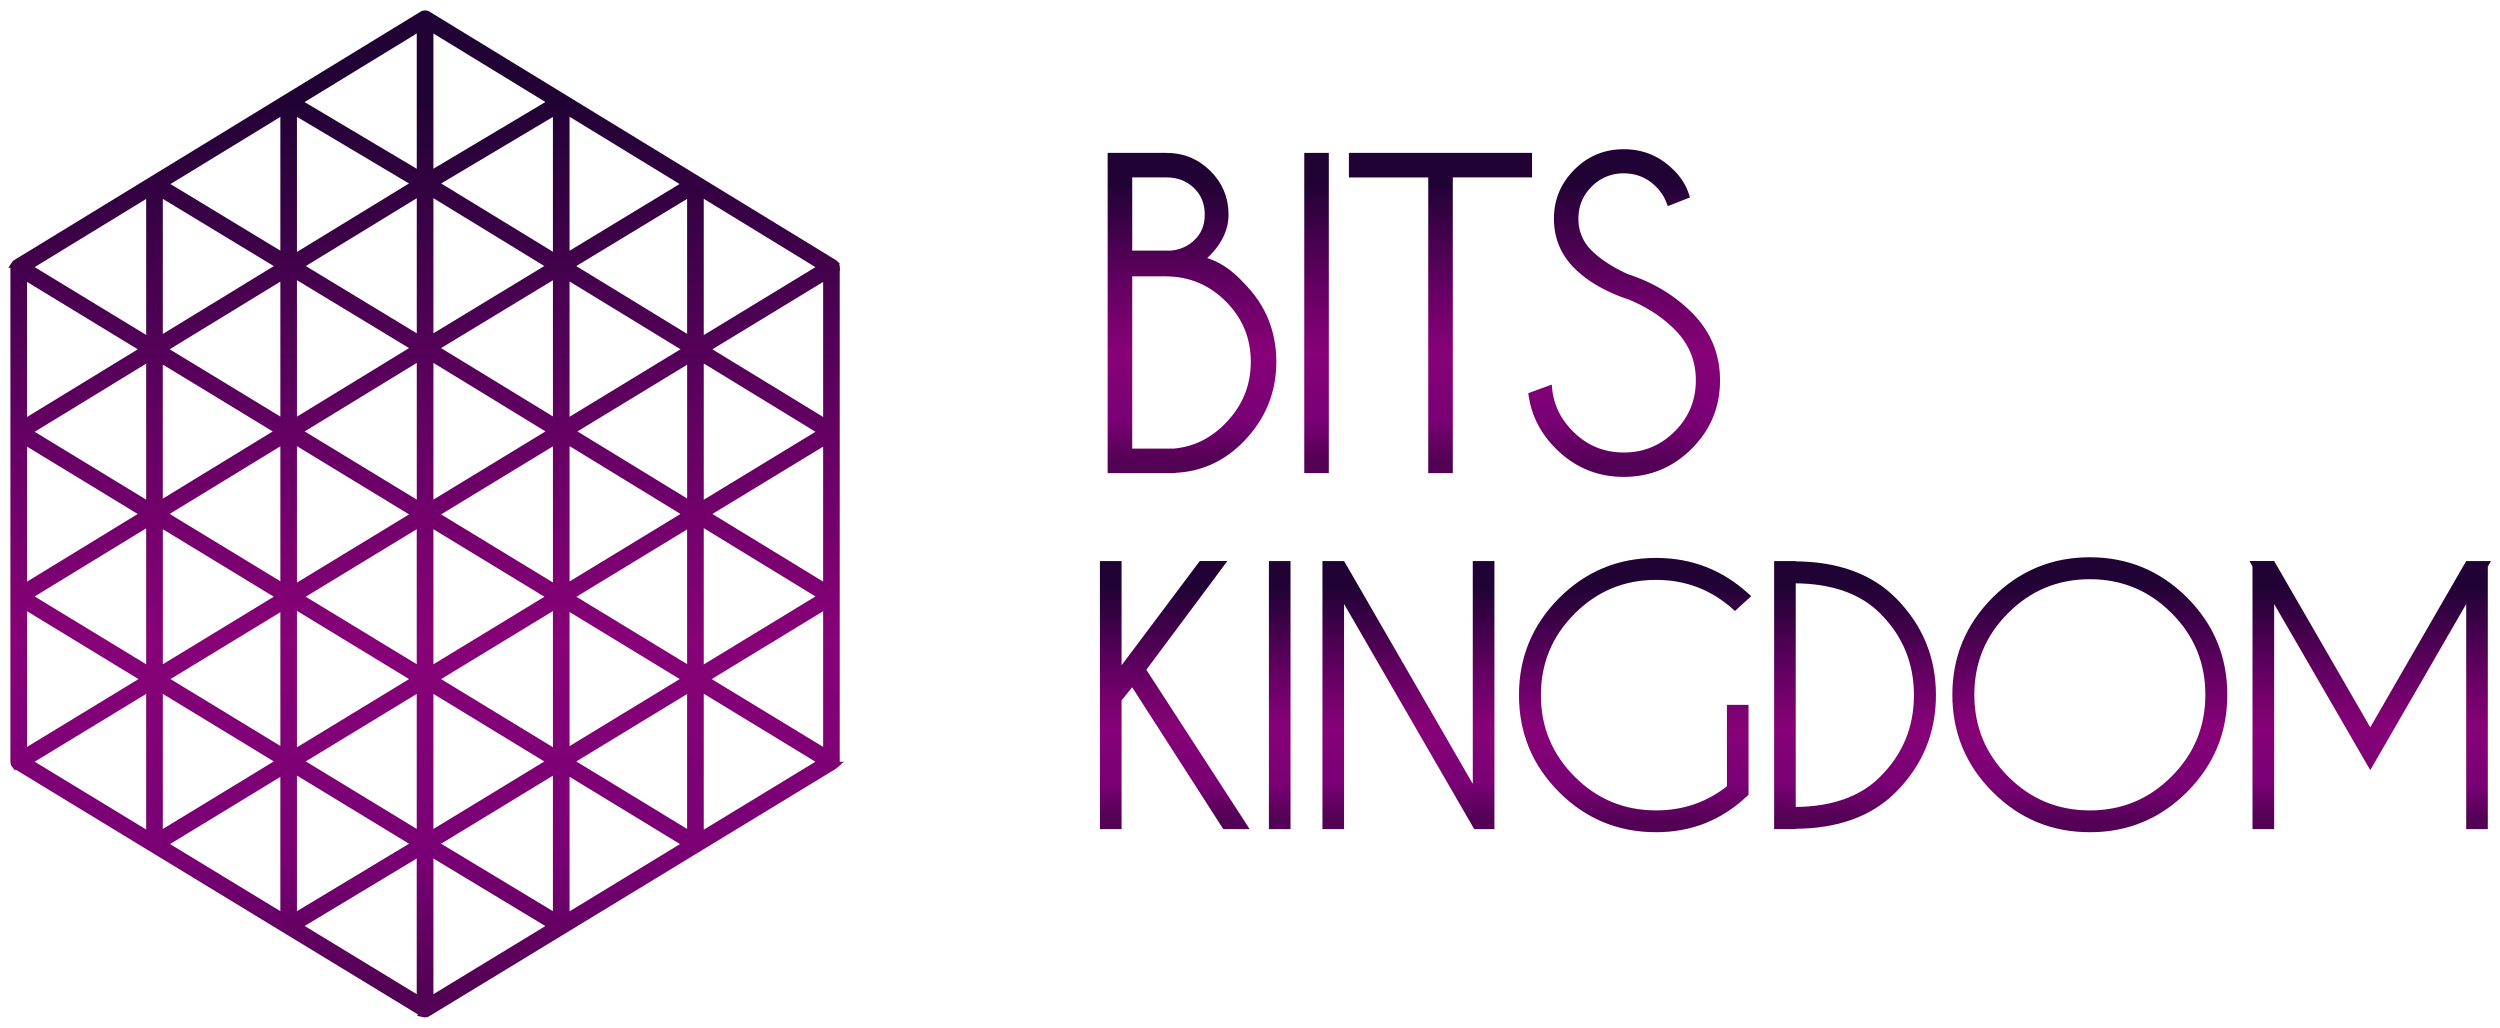 <svg xmlns="http://www.w3.org/2000/svg" fill="none" viewBox="0 0 180 74"><mask id="c" width="61" height="74" x="0" y="0" fill="#000" maskUnits="userSpaceOnUse"><path fill="#fff" d="M0 0h61v74H0z"/><path d="M60.213 19.224a.639.639 0 0 0-.012-.083c-.002-.01-.01-.02-.012-.028a.25.25 0 0 0-.02-.055l-.023-.026c-.01-.014-.02-.03-.034-.043a.23.23 0 0 0-.032-.026c-.012-.008-.023-.02-.035-.028L30.788 1.047c-.008-.006-.02-.006-.03-.014-.01-.002-.02-.006-.032-.01a.33.33 0 0 0-.24 0 .2.2 0 0 1-.033.01c-.008.008-.022.008-.032.014L1.163 18.933c-.012.006-.024.018-.037.028-.008.008-.024.018-.03.026l-.03.045a.14.14 0 0 0-.023.026c-.01.016-.016.038-.022.055-.002.008-.008.018-.012.028-.004.028-.01.057-.01.083v35.618c0 .011.002.024.004.034.002.01.002.018.002.032.006.04.02.077.043.113v.004c.006.01.016.019.024.029.006.012.016.024.028.04a.36.36 0 0 1 .039.029c.01.006.014.016.028.02l29.255 17.806c.004.005.006.005.01.005l.004.004c.004 0 .01.004.014.006.024.012.042.022.067.026a.25.25 0 0 0 .052.006c.01.004.022.004.035.004.014 0 .022 0 .034-.004a.222.222 0 0 0 .052-.006.18.18 0 0 0 .061-.026c.006-.002.012-.002.02-.007l.002-.003c.004 0 .008 0 .012-.004l29.26-17.807c.007-.004.013-.014.023-.017l.039-.034a.404.404 0 0 0 .03-.038c.008-.01.018-.019.025-.029v-.004a.264.264 0 0 0 .04-.113l.004-.032a.18.18 0 0 0 .004-.035v-35.61c.002-.003.002-.007.002-.007Zm-.697 11.244-8.703-5.318 8.703-5.297v10.614Zm-29.583 6.569L21.13 42.39V31.68l8.803 5.356Zm10.128-5.346v10.692l-8.783-5.346 8.783-5.346Zm-9.105 4.725V25.682l8.798 5.38-8.798 5.354Zm-.7 0-8.799-5.354 8.8-5.38v10.734Zm-9.82 5.88-8.7-5.292 8.7-5.317v10.609Zm9.819-4.639V48.27l-8.723-5.307 8.723-5.306Zm.701.002 8.723 5.308-8.723 5.305V37.66Zm9.802-5.984 8.719 5.33-8.719 5.303V31.675Zm.338-.613 8.628-5.249V36.34l-8.628-5.277Zm-9.818-6.001 8.783-5.326V30.43l-8.783-5.368Zm-.322-.62V13.824l8.715 5.33-8.715 5.285Zm-.7 0-8.718-5.284 8.719-5.332V24.44Zm-.323.62-8.803 5.382V19.73l8.803 5.332Zm-9.816 6.001-8.646 5.287V25.805l8.646 5.257Zm-9.343 5.356L2.017 31.09l8.757-5.352v10.68Zm9.42 6.545-8.72 5.307V37.66l8.72 5.303Zm.242.671v10.52l-8.641-5.261 8.641-5.259Zm.694-.097 8.803 5.356-8.803 5.358V43.537Zm18.93.014v10.694l-8.782-5.35 8.783-5.344Zm.698.07 8.662 5.272-8.662 5.27V43.621Zm.263-.654 8.7-5.295v10.59l-8.7-5.295Zm9.4-17.243 8.771 5.364-8.771 5.338V25.724Zm-9.663 4.727v-10.63l8.719 5.327-8.719 5.303ZM31.28 13.207l8.78-5.229v10.595l-8.78-5.366Zm-10.15 5.378V7.974l8.8 5.233-8.8 5.378Zm-.694 11.854-8.698-5.291 8.698-5.318v10.61Zm-18.74.029V19.852L10.4 25.15l-8.704 5.318Zm8.7 6.538-8.7 5.318V31.713l8.7 5.293Zm.378.587v10.68l-8.757-5.328 8.757-5.352Zm9.422 17.228-8.723 5.31V49.516l8.723 5.305Zm10.059-5.305v10.613l-8.719-5.308 8.719-5.305Zm.701 0 8.717 5.31-8.717 5.305V49.516Zm18.765.01V60.13l-8.708-5.306 8.709-5.3Zm.7-11.946 8.771 5.365-8.771 5.337V37.581Zm.392-.574 8.703-5.293v10.61l-8.703-5.317Zm-9.8-17.849 8.709-5.281v10.607l-8.709-5.326Zm-.255-.66V7.96l8.652 5.29-8.652 5.248Zm-9.802-5.909V1.967l8.798 5.38-8.798 5.241Zm-.7.004-8.809-5.24 8.81-5.387v10.627Zm-9.82 5.898-8.641-5.237 8.641-5.281V18.49Zm-.24.67-8.723 5.33V13.877l8.723 5.283Zm-18.5 24.403 8.756 5.332-8.756 5.326V43.563Zm9.078 5.95V60.17l-8.757-5.328 8.757-5.327Zm9.662 5.98v10.556l-8.674-5.277 8.674-5.28Zm.694-.098 8.803 5.354-8.803 5.298V55.395Zm18.93.008v10.644l-8.78-5.298 8.78-5.346Zm.698.081 8.684 5.29-8.684 5.287V55.484Zm9.663-5.98 8.771 5.34-8.771 5.337V49.504Zm.34-.609 8.755-5.332v10.658l-8.755-5.326Zm-.34-24.325V13.868l8.771 5.366-8.771 5.336ZM10.774 13.878V24.56l-8.757-5.328 8.757-5.354Zm10.68 52.791 8.8-5.3v10.656l-8.8-5.356Zm9.502-5.3 8.792 5.305-8.792 5.351V61.368Z"/></mask><path fill="url(#a)" d="M60.213 19.224a.639.639 0 0 0-.012-.083c-.002-.01-.01-.02-.012-.028a.25.25 0 0 0-.02-.055l-.023-.026c-.01-.014-.02-.03-.034-.043a.23.23 0 0 0-.032-.026c-.012-.008-.023-.02-.035-.028L30.788 1.047c-.008-.006-.02-.006-.03-.014-.01-.002-.02-.006-.032-.01a.33.33 0 0 0-.24 0 .2.2 0 0 1-.033.01c-.008.008-.022.008-.032.014L1.163 18.933c-.012.006-.024.018-.037.028-.008.008-.024.018-.03.026l-.03.045a.14.14 0 0 0-.023.026c-.01.016-.016.038-.022.055-.002.008-.008.018-.012.028-.004.028-.01.057-.01.083v35.618c0 .011.002.024.004.034.002.01.002.018.002.032.006.04.02.077.043.113v.004c.006.01.016.019.024.029.006.012.016.024.028.04a.36.36 0 0 1 .039.029c.01.006.014.016.028.02l29.255 17.806c.004.005.006.005.01.005l.004.004c.004 0 .01.004.014.006.024.012.042.022.067.026a.25.25 0 0 0 .052.006c.01.004.022.004.035.004.014 0 .022 0 .034-.004a.222.222 0 0 0 .052-.006.18.18 0 0 0 .061-.026c.006-.002.012-.002.02-.007l.002-.003c.004 0 .008 0 .012-.004l29.26-17.807c.007-.004.013-.014.023-.017l.039-.034a.404.404 0 0 0 .03-.038c.008-.01.018-.019.025-.029v-.004a.264.264 0 0 0 .04-.113l.004-.032a.18.18 0 0 0 .004-.035v-35.61c.002-.003.002-.007.002-.007Zm-.697 11.244-8.703-5.318 8.703-5.297v10.614Zm-29.583 6.569L21.13 42.39V31.68l8.803 5.356Zm10.128-5.346v10.692l-8.783-5.346 8.783-5.346Zm-9.105 4.725V25.682l8.798 5.38-8.798 5.354Zm-.7 0-8.799-5.354 8.8-5.38v10.734Zm-9.82 5.88-8.7-5.292 8.7-5.317v10.609Zm9.819-4.639V48.27l-8.723-5.307 8.723-5.306Zm.701.002 8.723 5.308-8.723 5.305V37.66Zm9.802-5.984 8.719 5.33-8.719 5.303V31.675Zm.338-.613 8.628-5.249V36.34l-8.628-5.277Zm-9.818-6.001 8.783-5.326V30.43l-8.783-5.368Zm-.322-.62V13.824l8.715 5.33-8.715 5.285Zm-.7 0-8.718-5.284 8.719-5.332V24.44Zm-.323.62-8.803 5.382V19.73l8.803 5.332Zm-9.816 6.001-8.646 5.287V25.805l8.646 5.257Zm-9.343 5.356L2.017 31.09l8.757-5.352v10.68Zm9.42 6.545-8.72 5.307V37.66l8.72 5.303Zm.242.671v10.52l-8.641-5.261 8.641-5.259Zm.694-.097 8.803 5.356-8.803 5.358V43.537Zm18.93.014v10.694l-8.782-5.35 8.783-5.344Zm.698.07 8.662 5.272-8.662 5.27V43.621Zm.263-.654 8.7-5.295v10.59l-8.7-5.295Zm9.4-17.243 8.771 5.364-8.771 5.338V25.724Zm-9.663 4.727v-10.63l8.719 5.327-8.719 5.303ZM31.28 13.207l8.78-5.229v10.595l-8.78-5.366Zm-10.15 5.378V7.974l8.8 5.233-8.8 5.378Zm-.694 11.854-8.698-5.291 8.698-5.318v10.61Zm-18.74.029V19.852L10.4 25.15l-8.704 5.318Zm8.7 6.538-8.7 5.318V31.713l8.7 5.293Zm.378.587v10.68l-8.757-5.328 8.757-5.352Zm9.422 17.228-8.723 5.31V49.516l8.723 5.305Zm10.059-5.305v10.613l-8.719-5.308 8.719-5.305Zm.701 0 8.717 5.31-8.717 5.305V49.516Zm18.765.01V60.13l-8.708-5.306 8.709-5.3Zm.7-11.946 8.771 5.365-8.771 5.337V37.581Zm.392-.574 8.703-5.293v10.61l-8.703-5.317Zm-9.8-17.849 8.709-5.281v10.607l-8.709-5.326Zm-.255-.66V7.96l8.652 5.29-8.652 5.248Zm-9.802-5.909V1.967l8.798 5.38-8.798 5.241Zm-.7.004-8.809-5.24 8.81-5.387v10.627Zm-9.82 5.898-8.641-5.237 8.641-5.281V18.49Zm-.24.67-8.723 5.33V13.877l8.723 5.283Zm-18.5 24.403 8.756 5.332-8.756 5.326V43.563Zm9.078 5.95V60.17l-8.757-5.328 8.757-5.327Zm9.662 5.98v10.556l-8.674-5.277 8.674-5.28Zm.694-.098 8.803 5.354-8.803 5.298V55.395Zm18.93.008v10.644l-8.78-5.298 8.78-5.346Zm.698.081 8.684 5.29-8.684 5.287V55.484Zm9.663-5.98 8.771 5.34-8.771 5.337V49.504Zm.34-.609 8.755-5.332v10.658l-8.755-5.326Zm-.34-24.325V13.868l8.771 5.366-8.771 5.336ZM10.774 13.878V24.56l-8.757-5.328 8.757-5.354Zm10.68 52.791 8.8-5.3v10.656l-8.8-5.356Zm9.502-5.3 8.792 5.305-8.792 5.351V61.368Z"/><path stroke="url(#b)" stroke-width=".5" d="M60.213 19.224a.639.639 0 0 0-.012-.083c-.002-.01-.01-.02-.012-.028a.25.25 0 0 0-.02-.055l-.023-.026c-.01-.014-.02-.03-.034-.043a.23.23 0 0 0-.032-.026c-.012-.008-.023-.02-.035-.028L30.788 1.047c-.008-.006-.02-.006-.03-.014-.01-.002-.02-.006-.032-.01a.33.33 0 0 0-.24 0 .2.2 0 0 1-.033.01c-.008.008-.022.008-.032.014L1.163 18.933c-.012.006-.024.018-.037.028-.008.008-.024.018-.03.026l-.03.045a.14.14 0 0 0-.023.026c-.01.016-.016.038-.022.055-.002.008-.008.018-.012.028-.004.028-.01.057-.01.083v35.618c0 .011.002.024.004.034.002.01.002.018.002.032.006.04.02.077.043.113v.004c.006.01.016.019.024.029.006.012.016.024.028.04a.36.36 0 0 1 .039.029c.01.006.014.016.028.02l29.255 17.806c.004.005.006.005.01.005l.004.004c.004 0 .01.004.014.006.024.012.042.022.067.026a.25.25 0 0 0 .052.006c.01.004.022.004.035.004.014 0 .022 0 .034-.004a.222.222 0 0 0 .052-.006.18.18 0 0 0 .061-.026c.006-.002.012-.002.02-.007l.002-.003c.004 0 .008 0 .012-.004l29.26-17.807c.007-.004.013-.014.023-.017l.039-.034a.404.404 0 0 0 .03-.038c.008-.01.018-.019.025-.029v-.004a.264.264 0 0 0 .04-.113l.004-.032a.18.18 0 0 0 .004-.035v-35.61c.002-.003.002-.007.002-.007Zm-.697 11.244-8.703-5.318 8.703-5.297v10.614Zm-29.583 6.569L21.13 42.39V31.68l8.803 5.356Zm10.128-5.346v10.692l-8.783-5.346 8.783-5.346Zm-9.105 4.725V25.682l8.798 5.38-8.798 5.354Zm-.7 0-8.799-5.354 8.8-5.38v10.734Zm-9.82 5.88-8.7-5.292 8.7-5.317v10.609Zm9.819-4.639V48.27l-8.723-5.307 8.723-5.306Zm.701.002 8.723 5.308-8.723 5.305V37.66Zm9.802-5.984 8.719 5.33-8.719 5.303V31.675Zm.338-.613 8.628-5.249V36.34l-8.628-5.277Zm-9.818-6.001 8.783-5.326V30.43l-8.783-5.368Zm-.322-.62V13.824l8.715 5.33-8.715 5.285Zm-.7 0-8.718-5.284 8.719-5.332V24.44Zm-.323.62-8.803 5.382V19.73l8.803 5.332Zm-9.816 6.001-8.646 5.287V25.805l8.646 5.257Zm-9.343 5.356L2.017 31.09l8.757-5.352v10.68Zm9.42 6.545-8.72 5.307V37.66l8.72 5.303Zm.242.671v10.52l-8.641-5.261 8.641-5.259Zm.694-.097 8.803 5.356-8.803 5.358V43.537Zm18.93.014v10.694l-8.782-5.35 8.783-5.344Zm.698.07 8.662 5.272-8.662 5.27V43.621Zm.263-.654 8.7-5.295v10.59l-8.7-5.295Zm9.4-17.243 8.771 5.364-8.771 5.338V25.724Zm-9.663 4.727v-10.63l8.719 5.327-8.719 5.303ZM31.28 13.207l8.78-5.229v10.595l-8.78-5.366Zm-10.15 5.378V7.974l8.8 5.233-8.8 5.378Zm-.694 11.854-8.698-5.291 8.698-5.318v10.61Zm-18.74.029V19.852L10.4 25.15l-8.704 5.318Zm8.7 6.538-8.7 5.318V31.713l8.7 5.293Zm.378.587v10.68l-8.757-5.328 8.757-5.352Zm9.422 17.228-8.723 5.31V49.516l8.723 5.305Zm10.059-5.305v10.613l-8.719-5.308 8.719-5.305Zm.701 0 8.717 5.31-8.717 5.305V49.516Zm18.765.01V60.13l-8.708-5.306 8.709-5.3Zm.7-11.946 8.771 5.365-8.771 5.337V37.581Zm.392-.574 8.703-5.293v10.61l-8.703-5.317Zm-9.8-17.849 8.709-5.281v10.607l-8.709-5.326Zm-.255-.66V7.96l8.652 5.29-8.652 5.248Zm-9.802-5.909V1.967l8.798 5.38-8.798 5.241Zm-.7.004-8.809-5.24 8.81-5.387v10.627Zm-9.82 5.898-8.641-5.237 8.641-5.281V18.49Zm-.24.67-8.723 5.33V13.877l8.723 5.283Zm-18.5 24.403 8.756 5.332-8.756 5.326V43.563Zm9.078 5.95V60.17l-8.757-5.328 8.757-5.327Zm9.662 5.98v10.556l-8.674-5.277 8.674-5.28Zm.694-.098 8.803 5.354-8.803 5.298V55.395Zm18.93.008v10.644l-8.78-5.298 8.78-5.346Zm.698.081 8.684 5.29-8.684 5.287V55.484Zm9.663-5.98 8.771 5.34-8.771 5.337V49.504Zm.34-.609 8.755-5.332v10.658l-8.755-5.326Zm-.34-24.325V13.868l8.771 5.366-8.771 5.336ZM10.774 13.878V24.56l-8.757-5.328 8.757-5.354Zm10.68 52.791 8.8-5.3v10.656l-8.8-5.356Zm9.502-5.3 8.792 5.305-8.792 5.351V61.368Z" mask="url(#c)"/><path fill="url(#d)" stroke="url(#e)" stroke-width=".25" d="m81.527 49.272 6.582 10.244.037.057h1.601l-.125-.193-7.239-11.162 5.59-7.499.148-.2h-1.676l-.037.05-5.779 7.704V40.52h-1.31V59.572h1.31v-9.189l.898-1.112Z"/><path fill="url(#f)" stroke="url(#g)" stroke-width=".25" d="M91.611 40.52h-.125V59.572h1.308V40.52h-1.183Z"/><path fill="url(#h)" stroke="url(#i)" stroke-width=".25" d="M95.466 40.52h-.125V59.572h1.306V43.024l9.535 16.487.036.062H107.473V40.52h-1.308v16.384l-9.426-16.321-.037-.063h-1.236Z"/><path fill="url(#j)" stroke="url(#k)" stroke-width=".25" d="m125.733 57.201.038-.037v-6.29h-1.308v5.798c-1.511 1.205-3.251 1.801-5.223 1.801-2.327 0-4.307-.819-5.952-2.463-1.644-1.645-2.467-3.633-2.467-5.964 0-2.324.822-4.308 2.467-5.952 1.645-1.645 3.625-2.467 5.952-2.467 2.14 0 4.001.705 5.592 2.12l.084.075.083-.076.8-.73.102-.092-.102-.093c-1.856-1.689-4.042-2.536-6.559-2.536-2.697 0-5 .955-6.899 2.857-1.898 1.906-2.85 4.205-2.85 6.894 0 2.697.952 4.998 2.85 6.897 1.899 1.902 4.202 2.852 6.899 2.852 2.517 0 4.681-.865 6.493-2.594Z"/><path fill="url(#l)" stroke="url(#m)" stroke-width=".25" d="M129.043 59.573h.125v-.023c3.098-.008 5.517-.87 7.237-2.6 1.906-1.902 2.857-4.207 2.857-6.904 0-2.688-.951-4.991-2.857-6.903-1.72-1.729-4.139-2.594-7.237-2.602v-.021h-1.306V59.572h1.181Zm6.422-3.565c-1.459 1.467-3.552 2.212-6.297 2.22V41.873c2.745.008 4.837.75 6.297 2.208 1.645 1.651 2.464 3.64 2.464 5.964 0 2.332-.819 4.319-2.464 5.963Z"/><path fill="url(#n)" stroke="url(#o)" stroke-width=".25" d="M157.379 43.112c-1.909-1.907-4.215-2.862-6.911-2.864-2.697 0-5.005.957-6.909 2.864-1.908 1.907-2.865 4.213-2.865 6.91 0 2.696.957 5.002 2.865 6.911 1.904 1.909 4.212 2.862 6.909 2.862 2.696 0 5.004-.953 6.911-2.862 1.907-1.909 2.862-4.215 2.862-6.91 0-2.698-.955-5.004-2.862-6.911Zm-12.881 12.885c-1.648-1.652-2.471-3.644-2.471-5.974 0-2.335.823-4.323 2.471-5.971 1.649-1.648 3.638-2.474 5.97-2.474 2.331 0 4.319.826 5.971 2.474 1.648 1.648 2.472 3.638 2.472 5.97 0 2.333-.824 4.323-2.472 5.974-1.65 1.655-3.64 2.478-5.971 2.478-2.334 0-4.32-.823-5.97-2.477Z"/><path fill="url(#p)" stroke="url(#q)" stroke-width=".25" d="m163.705 40.582-.036-.063h-1.493l.1.185.028.053v18.816h1.31V43.024l6.936 11.988.109.187.108-.187 6.924-11.987v16.548h1.306V40.76l.031-.051.109-.188h-1.499l-.036.062-6.944 12.035-6.953-12.035Z"/><path fill="url(#r)" stroke="url(#s)" stroke-width=".25" d="M87.062 12.398c-.847-.84-1.868-1.265-3.057-1.265h-4.13V33.94h4.622v-.016c1.927-.06 3.59-.81 4.984-2.25 1.526-1.584 2.29-3.46 2.29-5.626 0-2.175-.764-4.034-2.289-5.57-.873-.962-1.808-1.577-2.8-1.84 1.09-.978 1.648-2.042 1.648-3.192 0-1.189-.424-2.208-1.268-3.048Zm-1.013 5.014c-.475.439-1.05.69-1.727.755h-2.927V12.65h2.608c.814 0 1.495.265 2.043.79.547.526.821 1.19.821 2.005 0 .816-.274 1.467-.819 1.967Zm2.292 13.13c-1.082 1.128-2.364 1.754-3.844 1.883v-.003h-3.102v-12.65h2.51c1.733 0 3.213.612 4.438 1.839 1.227 1.226 1.839 2.703 1.839 4.437 0 1.733-.612 3.228-1.84 4.494Z"/><path fill="url(#t)" stroke="url(#u)" stroke-width=".25" d="M94.157 11.133h-.125v22.806h1.518V11.133h-1.393Z"/><path fill="url(#v)" stroke="url(#w)" stroke-width=".25" d="M104.352 33.939h.125V12.65h5.705V11.133H97.246v1.519h5.712v21.287h1.394Z"/><path fill="url(#x)" stroke="url(#y)" stroke-width=".25" d="M113.438 19.215c.948.948 2.234 1.687 3.854 2.227 1.336.547 2.463 1.282 3.376 2.199 1.04 1.041 1.557 2.287 1.557 3.746 0 1.47-.517 2.722-1.557 3.762-1.038 1.038-2.289 1.556-3.758 1.556-1.461 0-2.709-.52-3.745-1.556-.896-.893-1.405-1.935-1.533-3.128l-.017-.16-.15.056-1.195.44-.095.035.015.1c.208 1.41.846 2.646 1.907 3.708 1.33 1.337 2.937 2.011 4.813 2.011 1.875 0 3.482-.668 4.809-1.997 1.329-1.331 1.998-2.942 1.998-4.827 0-1.875-.669-3.475-1.998-4.796-1.243-1.243-2.777-2.16-4.595-2.749-1.117-.52-1.981-1.09-2.608-1.708a3.26 3.26 0 0 1-.993-2.393c0-.944.331-1.74.993-2.398a3.28 3.28 0 0 1 2.395-.986c.936 0 1.729.325 2.393.98.374.372.639.781.803 1.223l.044.12.118-.047 1.145-.448.109-.043-.036-.112c-.206-.643-.573-1.22-1.103-1.731-.967-.953-2.125-1.43-3.471-1.43-1.359 0-2.52.479-3.475 1.438-.952.958-1.43 2.105-1.43 3.434 0 1.36.478 2.52 1.43 3.474Z"/><defs><linearGradient id="a" x1="30.607" x2="30.607" y1="1" y2="73" gradientUnits="userSpaceOnUse"><stop offset=".083" stop-color="#200234"/><stop offset=".427" stop-color="#660064"/><stop offset=".625" stop-color="#870177"/><stop offset=".844" stop-color="#790074"/><stop offset=".974" stop-color="#520154"/></linearGradient><linearGradient id="b" x1="30.607" x2="30.607" y1="1" y2="73" gradientUnits="userSpaceOnUse"><stop offset=".083" stop-color="#200234"/><stop offset=".427" stop-color="#660064"/><stop offset=".625" stop-color="#870177"/><stop offset=".844" stop-color="#790074"/><stop offset=".974" stop-color="#520154"/></linearGradient><linearGradient id="d" x1="84.481" x2="84.481" y1="40.645" y2="59.448" gradientUnits="userSpaceOnUse"><stop offset=".083" stop-color="#200234"/><stop offset=".427" stop-color="#660064"/><stop offset=".625" stop-color="#870177"/><stop offset=".844" stop-color="#790074"/><stop offset=".974" stop-color="#520154"/></linearGradient><linearGradient id="e" x1="84.481" x2="84.481" y1="40.645" y2="59.448" gradientUnits="userSpaceOnUse"><stop offset=".083" stop-color="#200234"/><stop offset=".427" stop-color="#660064"/><stop offset=".625" stop-color="#870177"/><stop offset=".844" stop-color="#790074"/><stop offset=".974" stop-color="#520154"/></linearGradient><linearGradient id="f" x1="92.14" x2="92.14" y1="40.645" y2="59.448" gradientUnits="userSpaceOnUse"><stop offset=".083" stop-color="#200234"/><stop offset=".427" stop-color="#660064"/><stop offset=".625" stop-color="#870177"/><stop offset=".844" stop-color="#790074"/><stop offset=".974" stop-color="#520154"/></linearGradient><linearGradient id="g" x1="92.14" x2="92.14" y1="40.645" y2="59.448" gradientUnits="userSpaceOnUse"><stop offset=".083" stop-color="#200234"/><stop offset=".427" stop-color="#660064"/><stop offset=".625" stop-color="#870177"/><stop offset=".844" stop-color="#790074"/><stop offset=".974" stop-color="#520154"/></linearGradient><linearGradient id="h" x1="101.407" x2="101.407" y1="40.645" y2="59.448" gradientUnits="userSpaceOnUse"><stop offset=".083" stop-color="#200234"/><stop offset=".427" stop-color="#660064"/><stop offset=".625" stop-color="#870177"/><stop offset=".844" stop-color="#790074"/><stop offset=".974" stop-color="#520154"/></linearGradient><linearGradient id="i" x1="101.407" x2="101.407" y1="40.645" y2="59.448" gradientUnits="userSpaceOnUse"><stop offset=".083" stop-color="#200234"/><stop offset=".427" stop-color="#660064"/><stop offset=".625" stop-color="#870177"/><stop offset=".844" stop-color="#790074"/><stop offset=".974" stop-color="#520154"/></linearGradient><linearGradient id="j" x1="117.666" x2="117.666" y1="40.42" y2="59.67" gradientUnits="userSpaceOnUse"><stop offset=".083" stop-color="#200234"/><stop offset=".427" stop-color="#660064"/><stop offset=".625" stop-color="#870177"/><stop offset=".844" stop-color="#790074"/><stop offset=".974" stop-color="#520154"/></linearGradient><linearGradient id="k" x1="117.666" x2="117.666" y1="40.42" y2="59.67" gradientUnits="userSpaceOnUse"><stop offset=".083" stop-color="#200234"/><stop offset=".427" stop-color="#660064"/><stop offset=".625" stop-color="#870177"/><stop offset=".844" stop-color="#790074"/><stop offset=".974" stop-color="#520154"/></linearGradient><linearGradient id="l" x1="133.562" x2="133.562" y1="40.645" y2="59.448" gradientUnits="userSpaceOnUse"><stop offset=".083" stop-color="#200234"/><stop offset=".427" stop-color="#660064"/><stop offset=".625" stop-color="#870177"/><stop offset=".844" stop-color="#790074"/><stop offset=".974" stop-color="#520154"/></linearGradient><linearGradient id="m" x1="133.562" x2="133.562" y1="40.645" y2="59.448" gradientUnits="userSpaceOnUse"><stop offset=".083" stop-color="#200234"/><stop offset=".427" stop-color="#660064"/><stop offset=".625" stop-color="#870177"/><stop offset=".844" stop-color="#790074"/><stop offset=".974" stop-color="#520154"/></linearGradient><linearGradient id="n" x1="150.467" x2="150.467" y1="40.373" y2="59.67" gradientUnits="userSpaceOnUse"><stop offset=".083" stop-color="#200234"/><stop offset=".427" stop-color="#660064"/><stop offset=".625" stop-color="#870177"/><stop offset=".844" stop-color="#790074"/><stop offset=".974" stop-color="#520154"/></linearGradient><linearGradient id="o" x1="150.467" x2="150.467" y1="40.373" y2="59.67" gradientUnits="userSpaceOnUse"><stop offset=".083" stop-color="#200234"/><stop offset=".427" stop-color="#660064"/><stop offset=".625" stop-color="#870177"/><stop offset=".844" stop-color="#790074"/><stop offset=".974" stop-color="#520154"/></linearGradient><linearGradient id="p" x1="170.653" x2="170.653" y1="40.645" y2="59.448" gradientUnits="userSpaceOnUse"><stop offset=".083" stop-color="#200234"/><stop offset=".427" stop-color="#660064"/><stop offset=".625" stop-color="#870177"/><stop offset=".844" stop-color="#790074"/><stop offset=".974" stop-color="#520154"/></linearGradient><linearGradient id="q" x1="170.653" x2="170.653" y1="40.645" y2="59.448" gradientUnits="userSpaceOnUse"><stop offset=".083" stop-color="#200234"/><stop offset=".427" stop-color="#660064"/><stop offset=".625" stop-color="#870177"/><stop offset=".844" stop-color="#790074"/><stop offset=".974" stop-color="#520154"/></linearGradient><linearGradient id="r" x1="85.823" x2="85.823" y1="11.258" y2="33.815" gradientUnits="userSpaceOnUse"><stop offset=".083" stop-color="#200234"/><stop offset=".427" stop-color="#660064"/><stop offset=".625" stop-color="#870177"/><stop offset=".844" stop-color="#790074"/><stop offset=".974" stop-color="#520154"/></linearGradient><linearGradient id="s" x1="85.823" x2="85.823" y1="11.258" y2="33.815" gradientUnits="userSpaceOnUse"><stop offset=".083" stop-color="#200234"/><stop offset=".427" stop-color="#660064"/><stop offset=".625" stop-color="#870177"/><stop offset=".844" stop-color="#790074"/><stop offset=".974" stop-color="#520154"/></linearGradient><linearGradient id="t" x1="94.791" x2="94.791" y1="11.258" y2="33.814" gradientUnits="userSpaceOnUse"><stop offset=".083" stop-color="#200234"/><stop offset=".427" stop-color="#660064"/><stop offset=".625" stop-color="#870177"/><stop offset=".844" stop-color="#790074"/><stop offset=".974" stop-color="#520154"/></linearGradient><linearGradient id="u" x1="94.791" x2="94.791" y1="11.258" y2="33.814" gradientUnits="userSpaceOnUse"><stop offset=".083" stop-color="#200234"/><stop offset=".427" stop-color="#660064"/><stop offset=".625" stop-color="#870177"/><stop offset=".844" stop-color="#790074"/><stop offset=".974" stop-color="#520154"/></linearGradient><linearGradient id="v" x1="103.714" x2="103.714" y1="11.258" y2="33.814" gradientUnits="userSpaceOnUse"><stop offset=".083" stop-color="#200234"/><stop offset=".427" stop-color="#660064"/><stop offset=".625" stop-color="#870177"/><stop offset=".844" stop-color="#790074"/><stop offset=".974" stop-color="#520154"/></linearGradient><linearGradient id="w" x1="103.714" x2="103.714" y1="11.258" y2="33.814" gradientUnits="userSpaceOnUse"><stop offset=".083" stop-color="#200234"/><stop offset=".427" stop-color="#660064"/><stop offset=".625" stop-color="#870177"/><stop offset=".844" stop-color="#790074"/><stop offset=".974" stop-color="#520154"/></linearGradient><linearGradient id="x" x1="116.953" x2="116.953" y1="10.993" y2="34.087" gradientUnits="userSpaceOnUse"><stop offset=".083" stop-color="#200234"/><stop offset=".427" stop-color="#660064"/><stop offset=".625" stop-color="#870177"/><stop offset=".844" stop-color="#790074"/><stop offset=".974" stop-color="#520154"/></linearGradient><linearGradient id="y" x1="116.953" x2="116.953" y1="10.993" y2="34.087" gradientUnits="userSpaceOnUse"><stop offset=".083" stop-color="#200234"/><stop offset=".427" stop-color="#660064"/><stop offset=".625" stop-color="#870177"/><stop offset=".844" stop-color="#790074"/><stop offset=".974" stop-color="#520154"/></linearGradient></defs></svg>
